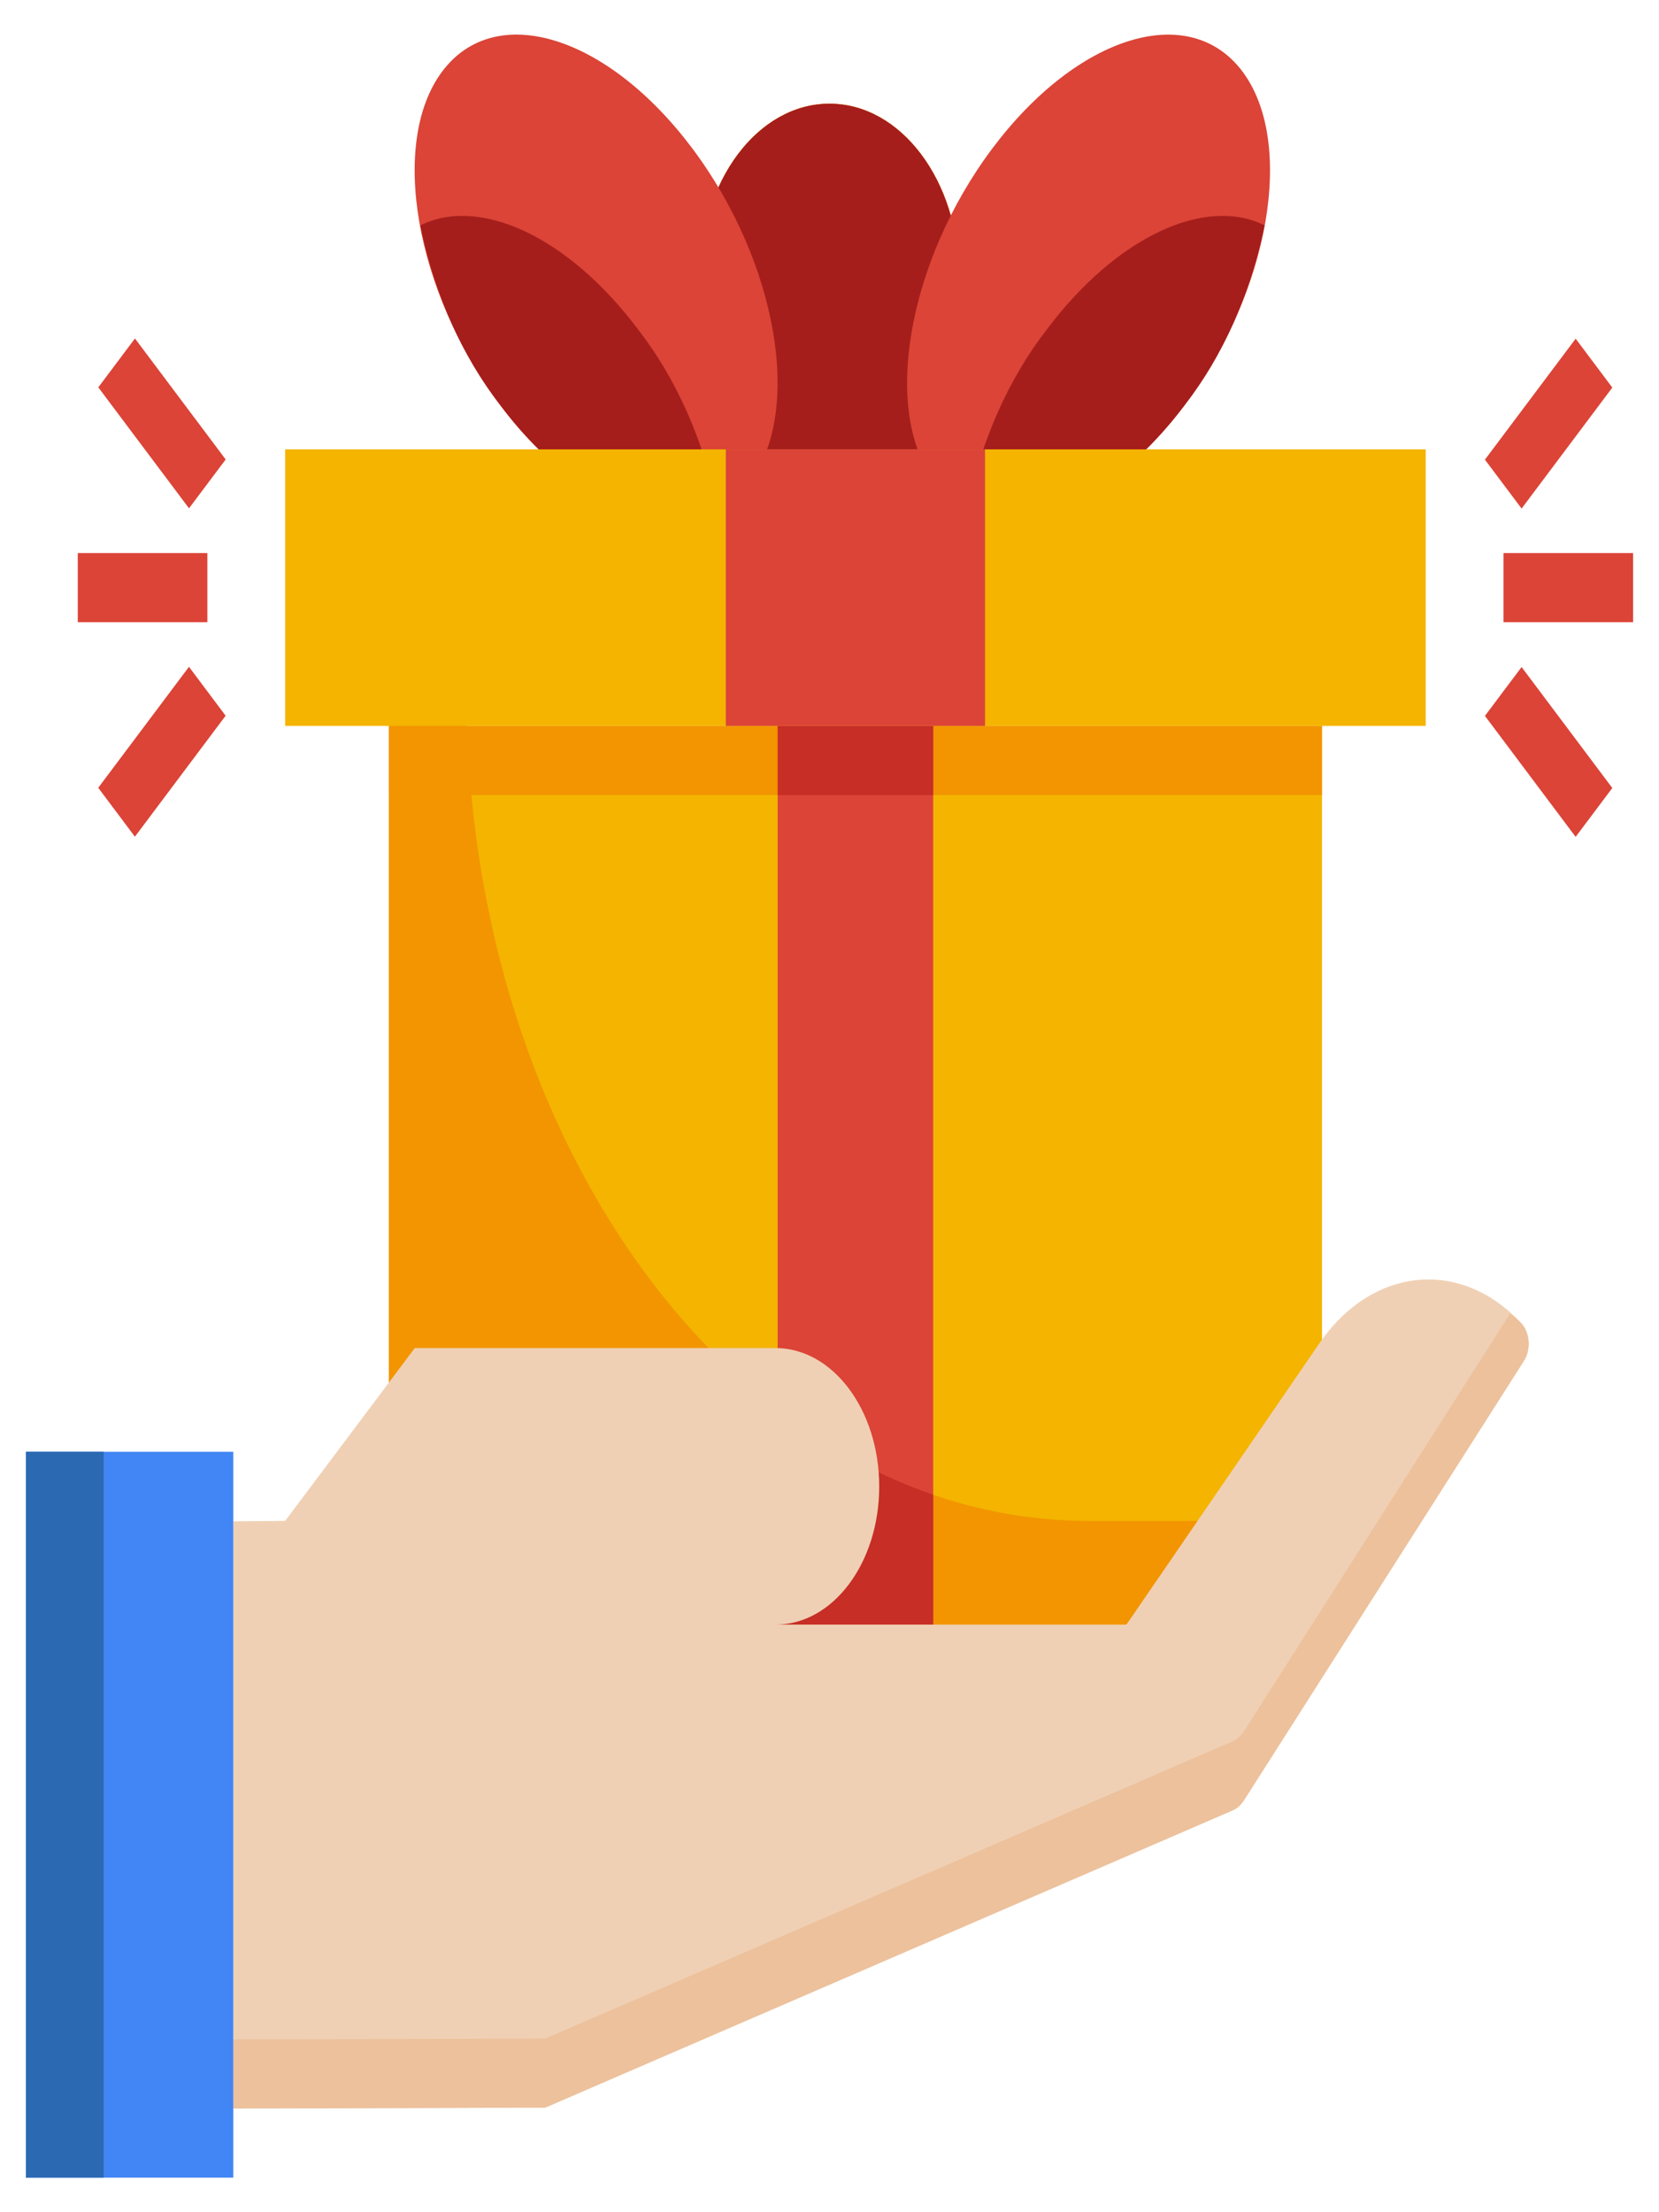<?xml version="1.0" encoding="UTF-8"?>
<svg xmlns="http://www.w3.org/2000/svg" xmlns:xlink="http://www.w3.org/1999/xlink" width="450px" height="600px" viewBox="0 0 450 600" version="1.1">
<g id="surface1">
<path style=" stroke:none;fill-rule:nonzero;fill:rgb(95.686%,70.588%,0%);fill-opacity:1;" d="M 358.594 318.75 L 358.594 450 L 105.469 450 L 105.469 196.875 L 358.594 196.875 Z M 358.594 318.75 "/>
<path style=" stroke:none;fill-rule:nonzero;fill:rgb(94.902%,58.431%,0%);fill-opacity:1;" d="M 126.562 187.5 L 105.469 187.5 L 105.469 440.625 L 358.594 440.625 L 358.594 412.5 L 295.312 412.5 C 202.113 412.5 126.562 311.766 126.562 187.5 Z M 126.562 187.5 "/>
<path style=" stroke:none;fill-rule:nonzero;fill:rgb(94.902%,58.431%,0%);fill-opacity:1;" d="M 105.469 196.875 L 358.594 196.875 L 358.594 215.625 L 105.469 215.625 Z M 105.469 196.875 "/>
<path style=" stroke:none;fill-rule:nonzero;fill:rgb(85.882%,26.667%,21.569%);fill-opacity:1;" d="M 210.938 196.875 L 253.125 196.875 L 253.125 440.625 L 210.938 440.625 Z M 210.938 196.875 "/>
<path style=" stroke:none;fill-rule:nonzero;fill:rgb(77.647%,18.039%,14.902%);fill-opacity:1;" d="M 210.938 440.625 L 253.125 440.625 L 253.125 405.414 C 238.34 400.316 224.145 392.547 210.938 382.32 Z M 210.938 196.875 L 253.125 196.875 L 253.125 215.625 L 210.938 215.625 Z M 210.938 196.875 "/>
<path style=" stroke:none;fill-rule:nonzero;fill:rgb(85.882%,26.667%,21.569%);fill-opacity:1;" d="M 225 28.125 C 244.418 28.125 260.156 49.113 260.156 75 L 260.156 121.875 L 189.844 121.875 L 189.844 75 C 189.844 49.113 205.582 28.125 225 28.125 Z M 225 28.125 "/>
<path style=" stroke:none;fill-rule:nonzero;fill:rgb(95.686%,70.588%,0%);fill-opacity:1;" d="M 225 28.125 C 244.418 28.125 260.156 49.113 260.156 75 L 260.156 121.875 L 189.844 121.875 L 189.844 75 C 189.844 49.113 205.582 28.125 225 28.125 Z M 225 28.125 "/>
<path style=" stroke:none;fill-rule:nonzero;fill:rgb(64.706%,11.765%,10.588%);fill-opacity:1;" d="M 225 28.125 C 244.418 28.125 260.156 49.113 260.156 75 L 260.156 121.875 L 189.844 121.875 L 189.844 75 C 189.844 49.113 205.582 28.125 225 28.125 Z M 225 28.125 "/>
<path style=" stroke:none;fill-rule:nonzero;fill:rgb(85.882%,26.667%,21.569%);fill-opacity:1;" d="M 337 19.379 C 322.598 0.172 292.234 9.516 269.184 40.25 C 246.137 70.98 239.129 111.465 253.535 130.668 C 267.938 149.875 298.301 140.531 321.352 109.801 C 344.398 79.07 351.406 38.586 337 19.379 Z M 337 19.379 "/>
<path style=" stroke:none;fill-rule:nonzero;fill:rgb(64.706%,11.765%,10.588%);fill-opacity:1;" d="M 262.336 138.047 C 278.199 146.016 302.324 135.234 321.398 109.82 C 331.758 96.48 339.227 79.66 343.012 61.133 C 327.156 53.164 303.031 63.945 283.949 89.363 C 273.59 102.699 266.121 119.52 262.336 138.047 Z M 262.336 138.047 "/>
<path style=" stroke:none;fill-rule:nonzero;fill:rgb(85.882%,26.667%,21.569%);fill-opacity:1;" d="M 187.777 40.238 C 164.727 9.504 134.363 0.164 119.961 19.367 C 105.555 38.574 112.562 79.059 135.613 109.789 C 158.66 140.523 189.023 149.863 203.426 130.66 C 217.832 111.453 210.824 70.969 187.777 40.238 Z M 187.777 40.238 "/>
<path style=" stroke:none;fill-rule:nonzero;fill:rgb(64.706%,11.765%,10.588%);fill-opacity:1;" d="M 194.695 138.047 C 178.832 146.016 154.707 135.234 135.633 109.82 C 125.273 96.48 117.805 79.66 114.02 61.133 C 129.875 53.164 154 63.945 173.082 89.363 C 183.441 102.699 190.91 119.52 194.695 138.047 Z M 194.695 138.047 "/>
<path style=" stroke:none;fill-rule:nonzero;fill:rgb(95.686%,70.588%,0%);fill-opacity:1;" d="M 288.281 196.875 L 77.344 196.875 L 77.344 121.875 L 386.719 121.875 L 386.719 196.875 L 330.59 196.875 "/>
<path style=" stroke:none;fill-rule:nonzero;fill:rgb(85.882%,26.667%,21.569%);fill-opacity:1;" d="M 196.875 121.875 L 267.188 121.875 L 267.188 196.875 L 196.875 196.875 Z M 196.875 121.875 "/>
<path style=" stroke:none;fill-rule:nonzero;fill:rgb(94.118%,81.569%,70.588%);fill-opacity:1;" d="M 168.75 440.625 L 210.438 440.625 C 225.926 440.625 238.48 423.887 238.48 403.238 L 238.48 403.125 C 238.48 382.414 225.887 365.625 210.355 365.625 L 112.5 365.625 L 77.344 412.5 L 63.281 412.613 L 63.281 571.875 L 147.887 571.633 L 334.363 491.008 C 335.578 490.473 336.656 489.496 337.48 488.195 L 413.367 369.086 C 414.301 367.617 414.754 365.711 414.621 363.797 C 414.488 361.883 413.785 360.117 412.664 358.902 C 396.16 341.137 372.137 343.555 357.82 364.426 L 305.648 440.477 L 305.395 440.625 L 196.875 440.625 "/>
<path style=" stroke:none;fill-rule:nonzero;fill:rgb(92.549%,75.686%,61.176%);fill-opacity:1;" d="M 409.613 356.25 L 337.5 469.461 C 336.676 470.766 335.598 471.738 334.387 472.273 L 147.91 552.898 L 63.281 553.125 L 63.281 571.875 L 147.887 571.633 L 334.363 491.008 C 335.578 490.473 336.656 489.496 337.48 488.195 L 413.367 369.086 C 414.301 367.617 414.754 365.711 414.621 363.797 C 414.488 361.883 413.785 360.117 412.664 358.902 C 411.695 357.863 410.625 357.133 409.613 356.25 Z M 409.613 356.25 "/>
<path style=" stroke:none;fill-rule:nonzero;fill:rgb(25.882%,52.157%,95.686%);fill-opacity:1;" d="M 7.031 459.375 L 7.031 393.75 L 63.281 393.75 L 63.281 590.625 L 7.031 590.625 Z M 7.031 459.375 "/>
<path style=" stroke:none;fill-rule:nonzero;fill:rgb(16.863%,41.176%,69.804%);fill-opacity:1;" d="M 28.125 459.375 L 28.125 393.75 L 7.031 393.75 L 7.031 590.625 L 28.125 590.625 Z M 28.125 459.375 "/>
<path style=" stroke:none;fill-rule:nonzero;fill:rgb(85.882%,26.667%,21.569%);fill-opacity:1;" d="M 407.812 150 L 442.969 150 L 442.969 168.75 L 407.812 168.75 Z M 402.785 124.668 L 427.395 91.855 L 437.336 105.121 L 412.727 137.934 Z M 402.785 194.164 L 412.727 180.91 L 437.336 213.723 L 427.387 226.977 Z M 21.094 150 L 56.25 150 L 56.25 168.75 L 21.094 168.75 Z M 26.648 213.664 L 51.258 180.852 L 61.199 194.117 L 36.59 226.93 Z M 26.664 105.055 L 36.605 91.801 L 61.215 124.613 L 51.266 137.867 Z M 26.664 105.055 "/>
</g>
</svg>
